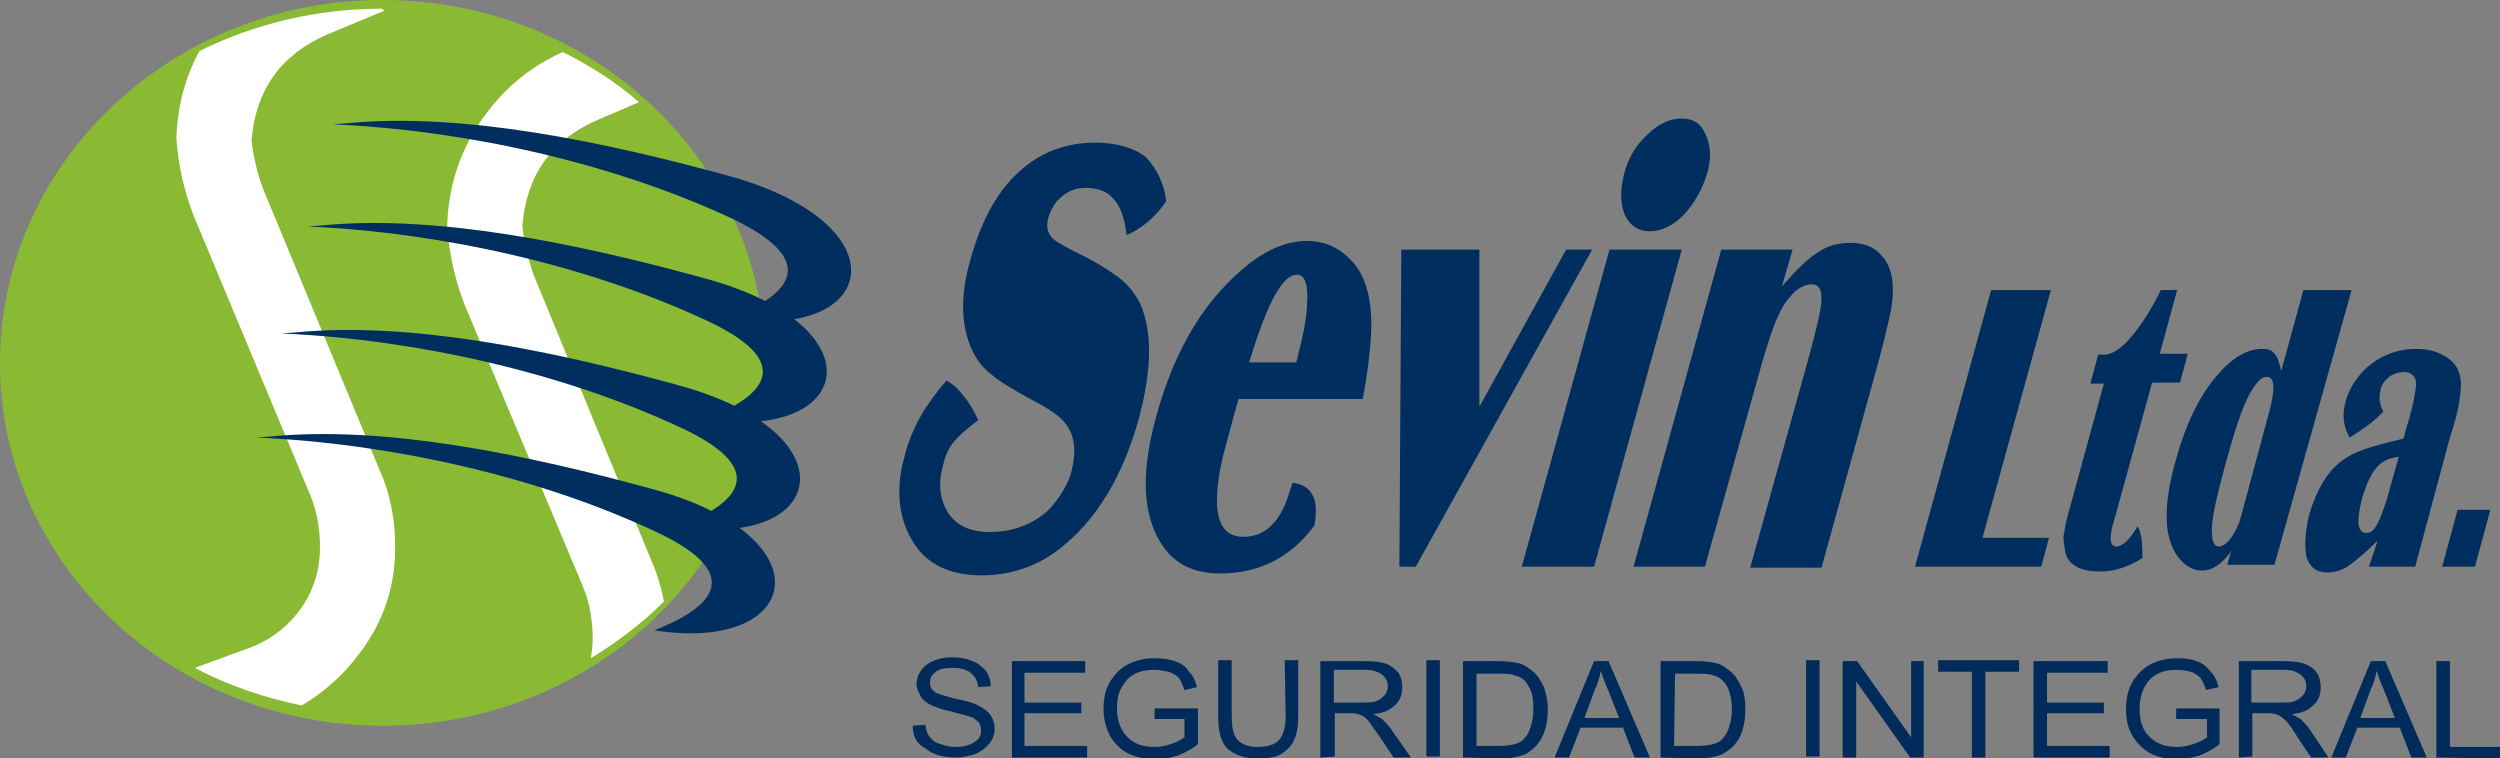 <?xml version="1.0" encoding="utf-8"?>
<!-- Generator: Adobe Illustrator 25.2.1, SVG Export Plug-In . SVG Version: 6.00 Build 0)  -->
<svg version="1.1" id="Capa_1" xmlns="http://www.w3.org/2000/svg" xmlns:xlink="http://www.w3.org/1999/xlink" x="0px" y="0px"
	 viewBox="0 0 259.4 78.7" style="enable-background:new 0 0 259.4 78.7;" xml:space="preserve">
<rect x="0" y="0" width="259.4" height="78.7" fill="#808080" stroke="none"/>
<style type="text/css">
	.st0{fill-rule:evenodd;clip-rule:evenodd;fill:#201A1B;}
	.st1{fill-rule:evenodd;clip-rule:evenodd;fill:#E12F2F;}
	.st2{fill-rule:evenodd;clip-rule:evenodd;fill:#00883F;}
	.st3{fill-rule:evenodd;clip-rule:evenodd;fill:#FFFFFF;}
	.st4{fill-rule:evenodd;clip-rule:evenodd;fill:#8ABA33;}
	.st5{fill-rule:evenodd;clip-rule:evenodd;fill:#002E5F;}
	.st6{fill-rule:evenodd;clip-rule:evenodd;fill:#002B5B;}
	.st7{fill-rule:evenodd;clip-rule:evenodd;fill:#031D5B;}
	.st8{fill:#FFFFFF;}
	.st9{fill:#EB7C2D;}
	.st10{fill-rule:evenodd;clip-rule:evenodd;fill:#6DB138;}
	.st11{fill-rule:evenodd;clip-rule:evenodd;fill:#0085C3;}
	.st12{fill:#0085C3;}
	.st13{fill:#6DB138;}
</style>
<g>
	<path class="st4" d="M39.7,0c21.9,0,39.7,16.9,39.7,37.7c0,20.8-17.8,37.6-39.7,37.6S0,58.5,0,37.7C0,16.9,17.8,0,39.7,0"/>
	<path class="st3" d="M39.9,1.1l-6,2.5c-4.8,2.1-7.4,5.8-7.8,11c0.2,1.7,0.6,3.4,1.2,5l12.1,29.2c1.1,2.4,1.6,5.1,1.6,8
		c0,4.1-1.2,7.7-3.7,11c-1.7,2.3-3.8,4.1-6,5.4c-3.9-0.8-7.7-2.1-11.1-3.9l5.2-1.9c2.4-0.8,4.3-2.2,5.7-4.1c1.4-1.9,2.1-4.1,2.1-6.5
		c0-1.9-0.3-3.7-1-5.4l-12.1-29c-1-2.6-1.6-5.2-1.8-8c0.1-3.3,0.9-6.4,2.4-9.1c5.6-2.8,12.1-4.4,18.9-4.4L39.9,1.1L39.9,1.1z"/>
	<path class="st3" d="M66.3,10.6l-4.2,1.8c-4.9,2.1-7.5,5.8-7.9,11.1c0.2,1.7,0.6,3.4,1.2,5.1l12.2,29.6c0.6,1.3,1,2.8,1.3,4.2
		c-2.2,2.2-4.8,4.2-7.6,5.9c0.1-0.6,0.2-1.3,0.2-2c0-1.9-0.3-3.7-1-5.4L48.2,31.6c-1-2.6-1.6-5.3-1.8-8.1c0.1-4.1,1.3-7.8,3.6-11.1
		c2.1-3,4.8-5.4,8.4-7C61.2,6.8,63.9,8.5,66.3,10.6"/>
	<path class="st5" d="M75.8,33c7.9-3.1,7.9-6.6,0.2-10.3c-12.4-5.8-27.7-9.2-41.5-9.8l1.4-0.1c12-1.2,26.8,1.9,39.9,5.5
		C93.9,23.4,91,35.5,75.8,33"/>
	<path class="st5" d="M73.2,43.5c7.9-3.1,7.9-6.6,0.2-10.2c-12.4-5.8-27.7-9.2-41.5-9.8l1.4-0.1c12-1.2,26.8,1.9,39.9,5.5
		C91.4,33.9,88.5,45.9,73.2,43.5"/>
	<path class="st5" d="M70.5,54.6c7.9-3.1,7.9-6.6,0.2-10.2c-12.4-5.8-27.7-9.2-41.5-9.8l1.4-0.1c12-1.2,26.8,1.9,39.9,5.5
		C88.6,45,85.7,57.1,70.5,54.6"/>
	<path class="st5" d="M67.9,65.4c7.9-3.1,7.9-6.6,0.2-10.2c-12.3-5.8-27.7-9.2-41.5-9.8l1.4-0.1c12-1.2,26.8,1.9,39.9,5.5
		C86,55.8,83.1,67.8,67.9,65.4"/>
	<path class="st6" d="M94.7,75.3l1.3-0.1c0.1,0.5,0.2,1,0.5,1.3c0.2,0.3,0.6,0.6,1.1,0.7c0.5,0.2,1,0.3,1.6,0.3
		c0.8,0,1.5-0.2,1.9-0.5c0.5-0.3,0.7-0.7,0.7-1.2c0-0.3-0.1-0.6-0.2-0.8c-0.2-0.2-0.4-0.4-0.8-0.6c-0.3-0.1-1.1-0.3-2.2-0.6
		c-1-0.2-1.7-0.5-2.1-0.7c-0.4-0.2-0.8-0.5-1-0.9c-0.2-0.4-0.4-0.8-0.4-1.2c0-0.8,0.4-1.5,1-2c0.7-0.5,1.6-0.8,2.7-0.8
		c0.8,0,1.4,0.1,2.1,0.4c0.6,0.2,1,0.6,1.4,1c0.3,0.5,0.5,1,0.5,1.6l-1.3,0.1c-0.1-0.7-0.3-1.1-0.8-1.5c-0.4-0.3-1-0.5-1.8-0.5
		c-0.8,0-1.4,0.1-1.8,0.4c-0.4,0.3-0.6,0.6-0.6,1.1s0.1,0.7,0.5,1c0.3,0.2,1,0.4,2.1,0.7c1.1,0.2,1.8,0.4,2.2,0.6
		c0.6,0.3,1.1,0.6,1.4,1c0.3,0.4,0.5,0.9,0.5,1.5c0,0.6-0.2,1.1-0.5,1.5c-0.4,0.5-0.8,0.8-1.4,1.1c-0.6,0.2-1.3,0.4-2.1,0.4
		c-1.3,0-2.4-0.3-3.1-0.9C95.1,77.2,94.7,76.4,94.7,75.3 M105,78.6v-10h7.6v1.2h-6.3v3.1h5.9V74h-5.9v3.4h6.5v1.2L105,78.6L105,78.6
		z M119.8,74.6v-1.1h4.5v3.7c-0.7,0.6-1.4,0.9-2.1,1.2c-0.7,0.2-1.5,0.4-2.3,0.4c-1,0-1.9-0.2-2.8-0.6c-0.8-0.4-1.4-1-1.9-1.8
		c-0.4-0.8-0.7-1.7-0.7-2.8c0-1.1,0.2-2.1,0.7-2.9c0.5-0.8,1.1-1.4,1.9-1.8c0.8-0.4,1.7-0.6,2.7-0.6c0.8,0,1.5,0.1,2.1,0.3
		c0.6,0.2,1.1,0.5,1.4,1c0.4,0.4,0.7,0.9,0.9,1.7l-1.3,0.3c-0.2-0.6-0.4-1-0.6-1.3c-0.3-0.2-0.6-0.5-1.1-0.6
		c-0.4-0.1-0.9-0.2-1.4-0.2c-0.8,0-1.4,0.1-2,0.4c-0.6,0.3-1,0.7-1.4,1.4c-0.4,0.6-0.5,1.4-0.5,2.2c0,1.3,0.4,2.3,1.1,3
		c0.7,0.7,1.6,1,2.8,1c0.6,0,1.1-0.1,1.7-0.3c0.6-0.2,1-0.4,1.4-0.7v-1.9L119.8,74.6L119.8,74.6z M133.3,68.5h1.4v5.8
		c0,1-0.1,1.8-0.4,2.4c-0.2,0.6-0.7,1.1-1.3,1.5c-0.6,0.4-1.5,0.5-2.4,0.5c-1.4,0-2.4-0.3-3.2-1c-0.7-0.6-1-1.8-1-3.4v-5.8h1.4v5.8
		c0,0.9,0.1,1.5,0.3,2c0.2,0.4,0.5,0.7,0.9,0.9c0.4,0.2,0.9,0.3,1.5,0.3c1,0,1.7-0.2,2.2-0.7c0.4-0.4,0.7-1.3,0.7-2.5L133.3,68.5
		L133.3,68.5z M137,78.6v-10h4.7c1,0,1.7,0.1,2.2,0.3c0.5,0.2,0.8,0.5,1.2,0.9c0.3,0.5,0.4,1,0.4,1.5c0,0.7-0.2,1.4-0.8,1.9
		c-0.5,0.5-1.2,0.8-2.2,0.9c0.4,0.2,0.7,0.4,0.9,0.5c0.4,0.4,0.8,0.8,1.1,1.3l1.9,2.7h-1.8l-1.4-2.1c-0.6-0.8-1-1.4-1.2-1.7
		c-0.3-0.3-0.5-0.5-0.8-0.6c-0.2-0.1-0.6-0.2-1.1-0.2h-1.6v4.5L137,78.6L137,78.6z M138.4,72.9h3c0.6,0,1.1,0,1.5-0.2
		c0.3-0.1,0.6-0.4,0.8-0.6c0.2-0.3,0.3-0.6,0.3-0.9c0-0.5-0.2-0.9-0.6-1.2c-0.4-0.3-1-0.5-1.7-0.5h-3.3L138.4,72.9L138.4,72.9z
		 M148,68.5h1.4v10H148V68.5z M151.8,78.6v-10h3.6c0.9,0,1.6,0.1,2.1,0.2c0.6,0.1,1.1,0.5,1.6,0.9c0.5,0.4,0.8,1,1.1,1.6
		c0.2,0.6,0.4,1.4,0.4,2.3c0,1.1-0.2,2.1-0.6,2.9c-0.4,0.8-1,1.3-1.6,1.7c-0.7,0.3-1.6,0.5-2.6,0.5L151.8,78.6L151.8,78.6z
		 M153.2,77.4h2.2c0.9,0,1.6-0.1,2.1-0.3c0.5-0.2,0.8-0.6,1.1-1.1c0.3-0.7,0.5-1.5,0.5-2.4c0-1-0.1-1.8-0.5-2.4
		c-0.3-0.6-0.8-1-1.4-1.1c-0.4-0.2-1-0.2-1.8-0.2h-2.2L153.2,77.4L153.2,77.4z M161.3,78.6l4.1-10h1.5l4.3,10h-1.6l-1.2-3.1H164
		l-1.2,3.1H161.3z M164.4,74.5h3.6l-1.1-2.8c-0.4-0.9-0.6-1.5-0.8-2.1c-0.1,0.6-0.3,1.3-0.6,1.9L164.4,74.5z M172.3,78.6v-10h3.7
		c0.9,0,1.6,0.1,2,0.2c0.6,0.1,1.1,0.5,1.6,0.9c0.5,0.4,0.8,1,1.1,1.6c0.3,0.6,0.4,1.4,0.4,2.3c0,1.1-0.2,2.1-0.6,2.9
		c-0.4,0.8-1,1.3-1.7,1.7c-0.6,0.3-1.5,0.5-2.6,0.5L172.3,78.6L172.3,78.6z M173.7,77.4h2.3c0.9,0,1.6-0.1,2.1-0.3
		c0.5-0.2,0.8-0.6,1.1-1.1c0.3-0.7,0.5-1.5,0.5-2.4c0-1-0.2-1.8-0.5-2.4c-0.4-0.6-0.8-1-1.4-1.1c-0.4-0.2-1-0.2-1.8-0.2h-2.2
		L173.7,77.4L173.7,77.4z M187.4,68.5h1.4v10h-1.4V68.5z M191.2,78.6v-10h1.5l5.6,7.9v-7.9h1.3v10h-1.4l-5.6-7.9v7.9H191.2z
		 M204.6,78.6v-8.9h-3.5v-1.2h8.4v1.2h-3.5v8.9H204.6z M211,78.6v-10h7.7v1.2h-6.3v3.1h5.9V74h-5.9v3.4h6.5v1.2L211,78.6L211,78.6z
		 M225.8,74.6v-1.1h4.5v3.7c-0.7,0.6-1.4,0.9-2.1,1.2c-0.7,0.2-1.5,0.4-2.2,0.4c-1,0-2-0.2-2.8-0.6c-0.8-0.4-1.4-1-1.9-1.8
		c-0.5-0.8-0.7-1.7-0.7-2.8c0-1.1,0.2-2.1,0.7-2.9c0.5-0.8,1.1-1.4,1.9-1.8c0.8-0.4,1.7-0.6,2.7-0.6c0.8,0,1.5,0.1,2,0.3
		c0.6,0.2,1,0.5,1.4,1c0.4,0.4,0.7,0.9,0.9,1.7l-1.3,0.3c-0.2-0.6-0.4-1-0.6-1.3c-0.3-0.2-0.6-0.5-1-0.6c-0.4-0.1-0.9-0.2-1.4-0.2
		c-0.8,0-1.4,0.1-2,0.4c-0.6,0.3-1,0.7-1.4,1.4c-0.3,0.6-0.5,1.4-0.5,2.2c0,1.3,0.3,2.3,1.1,3c0.7,0.7,1.6,1,2.8,1
		c0.5,0,1.1-0.1,1.7-0.3c0.6-0.2,1-0.4,1.4-0.7v-1.9L225.8,74.6L225.8,74.6z M232.3,78.6v-10h4.7c1,0,1.7,0.1,2.2,0.3
		c0.5,0.2,0.9,0.5,1.2,0.9c0.3,0.5,0.4,1,0.4,1.5c0,0.7-0.2,1.4-0.8,1.9c-0.5,0.5-1.2,0.8-2.2,0.9c0.4,0.2,0.7,0.4,0.9,0.5
		c0.4,0.4,0.8,0.8,1.1,1.3l1.8,2.7h-1.8l-1.4-2.1c-0.5-0.8-0.9-1.4-1.2-1.7c-0.3-0.3-0.6-0.5-0.8-0.6c-0.2-0.1-0.6-0.2-1.1-0.2h-1.6
		v4.5L232.3,78.6L232.3,78.6z M233.7,72.9h3c0.7,0,1.1,0,1.5-0.2c0.3-0.1,0.6-0.4,0.8-0.6c0.2-0.3,0.3-0.6,0.3-0.9
		c0-0.5-0.2-0.9-0.6-1.2c-0.4-0.3-0.9-0.5-1.7-0.5h-3.4V72.9z M241.9,78.6l4.1-10h1.5l4.3,10h-1.6l-1.2-3.1h-4.4l-1.2,3.1H241.9z
		 M244.9,74.5h3.6l-1.1-2.8c-0.4-0.9-0.6-1.5-0.8-2.1c-0.1,0.6-0.3,1.3-0.6,1.9L244.9,74.5z M252.8,78.6v-10h1.4v8.9h5.2v1.2
		L252.8,78.6L252.8,78.6z"/>
	<path class="st5" d="M121,20.9c-1.1,1.6-2.5,2.8-4.1,3.5c-0.2-1.8-0.7-3.1-1.4-3.8c-0.7-0.8-1.6-1.1-2.9-1.1
		c-0.9,0-1.7,0.3-2.3,0.8c-0.8,0.6-1.2,1.3-1.5,2.2c-0.3,1-0.1,1.8,0.5,2.3c0.2,0.2,1,0.7,2.4,1.4c1.9,0.9,3.3,1.8,4.4,2.6
		c1,0.8,1.7,1.7,2.2,2.7c1.3,2.9,1.2,6.9-0.1,11.8c-1.4,5.1-3.5,9-6.3,11.9c-1.6,1.6-3.1,2.7-4.7,3.4c-1.6,0.7-3.4,1.1-5.3,1.1
		c-3.4,0-5.9-1.2-7.3-3.7c-1.4-2.4-1.7-5.4-0.7-8.8c0.7-2.8,2.2-5.3,4.3-7.7c0.6,0.3,1.2,0.8,1.8,1.6c0.6,0.7,1.1,1.6,1.5,2.5
		c-1.2,0.9-2,1.6-2.5,2.2s-0.9,1.4-1.1,2.3c-0.6,2-0.4,3.6,0.4,5c0.9,1.4,2.3,2.1,4.4,2.1c2.1,0,3.9-0.6,5.4-1.7
		c0.7-0.5,1.3-1.2,1.9-2.1c0.6-0.9,1-1.7,1.2-2.6c0.5-2,0.3-3.6-0.6-4.8c-0.5-0.7-1.7-1.6-3.7-2.6c-2-1.1-3.3-1.9-4.1-2.6
		c-0.8-0.6-1.4-1.4-1.9-2.4c-1.2-2.5-1.3-5.7-0.2-9.5c1.2-4.3,3-7.4,5.4-9.4c2.1-1.8,4.7-2.7,7.5-2.7c2.2,0,4,0.5,5.3,1.5
		C120,17.5,120.8,19,121,20.9 M128.5,41.4h12.9c0.4-2.1,0.6-3.7,0.7-4.8c0.5-4.1,0-7.1-1.4-9c-1.4-1.8-3.1-2.6-5.1-2.6
		c-2.9,0-5.8,1.7-8.9,5.1c-3,3.3-5.2,7.6-6.7,13c-1.4,5-1.5,9-0.2,12c1.3,3,3.5,4.4,6.8,4.4c4,0,7.3-1.6,9.8-5
		c0.2-1.4,0.2-2.4-0.2-3.1c-0.4-0.8-1.1-1.2-2.1-1.3c-0.1,0.3-0.1,0.5-0.2,0.6c-0.9,3.3-2.5,5-4.9,5c-2.7,0-3.4-2.8-2.1-8.4
		C127.3,45.9,127.8,43.9,128.5,41.4 M134.5,37.6h-4.9c1-3.2,1.9-5.6,2.7-7c0.8-1.4,1.5-2.1,2.3-2.1c0.8,0,1.2,1.1,1,3.3
		C135.6,32.9,135.2,34.9,134.5,37.6 M146.9,58.8h-1.7l0.2-32.9h8.1v16.3l9-16.3h2.7L146.9,58.8z M165.4,58.8l9.1-32.9H167l-9.1,32.9
		H165.4z M174.5,12.3c1.2,0,2,0.5,2.5,1.7c0.5,1.1,0.6,2.5,0.1,4.1s-1.3,3-2.4,4.2c-1.1,1.1-2.3,1.7-3.5,1.7c-1.2,0-2.1-0.6-2.6-1.7
		c-0.5-1.2-0.5-2.5-0.1-4.2c0.4-1.6,1.2-3,2.4-4.1C172.1,12.8,173.3,12.3,174.5,12.3 M176.9,58.8h-7.4l9.1-32.9h7.4l-1.1,3.8
		c1.4-1.6,2.6-2.8,3.7-3.5c1-0.7,2.1-1,3.4-1c1.4,0,2.5,0.4,3.3,1.4c1.1,1.2,1.4,3.3,0.8,6.1c-0.2,0.8-0.5,2.3-1.1,4.5l-6,21.7h-7.4
		l6.1-21.9c0.8-3,1.3-5,1.3-6c0-1-0.3-1.5-1-1.5c-0.6,0-1.3,0.3-1.9,0.9c-0.6,0.6-1.2,1.4-1.6,2.4c-0.5,1-1,2.6-1.6,4.6L176.9,58.8z
		 M211.8,58.8h-13.1l7.9-28.7h6.2l-7.1,25.7h6.9L211.8,58.8z M223.3,39.7l-3.8,13.8c-0.4,1.2-0.5,2-0.5,2.3c0,0.6,0.2,0.9,0.6,0.9
		c0.6,0,1.4-0.7,2.2-2.1c0.4,0.7,0.5,1.7,0.5,3.3c-1.4,0.9-2.9,1.4-4.4,1.4c-2.1,0-3.3-0.7-3.6-2c-0.1-0.6-0.2-1.1-0.2-1.6
		c0.1-0.5,0.2-1.3,0.5-2.4l3.7-13.5h-1.4l0.8-3h0.6c0.8,0,1.8-0.6,2.8-1.8c1-1.2,2.1-2.8,3.1-4.9h1.7l-1.8,6.6h2.9l-0.8,3H223.3z
		 M244,30.1H239l-2.3,8.4c-0.2-0.9-0.4-1.5-0.7-1.8c-0.3-0.4-0.7-0.5-1.3-0.5c-1.5,0-3.1,0.9-4.7,2.8c-1.8,2.1-3.2,5-4.2,8.6
		c-1.4,4.9-1.3,8.2,0.2,10.2c0.7,0.9,1.5,1.4,2.5,1.4c1,0,2-0.6,3-2l-0.4,1.4h4.9L244,30.1z M232.5,53.7c-0.2,0.8-0.6,1.5-1,2.1
		c-0.4,0.6-0.9,0.9-1.3,0.9c-0.5,0-0.7-0.6-0.7-1.8c0-1.1,0.5-3.4,1.4-6.7c0.9-3.3,1.7-5.8,2.5-7.3c0.3-0.5,0.6-1,0.9-1.3
		c0.4-0.4,0.6-0.5,0.9-0.5c0.9,0,0.9,1.4,0.1,4.2L232.5,53.7z M250.6,58.8h-4.8l0.9-2.7c-1.3,1.3-2.3,2.1-3,2.6
		c-0.7,0.5-1.5,0.7-2.2,0.7c-1.2,0-1.9-0.6-2.2-1.7c-0.2-1.2-0.1-2.6,0.3-4.3c0.8-2.7,2-4.7,3.7-5.8c1-0.7,2.5-1.2,4.5-1.7l1.6-0.4
		c0.2-0.9,0.4-1.5,0.5-1.8c0.6-2.1,0.8-3.4,0.8-4c-0.1-0.7-0.5-1.1-1.3-1.1c-0.5,0-1.1,0.2-1.5,0.5c-0.5,0.4-0.8,0.8-0.9,1.4
		c-0.2,0.8-0.1,1.5,0.3,2.2c-0.5,0.5-1,1-1.7,1.5c-0.7,0.5-1.3,0.9-1.8,1.2c-0.7-1.2-0.8-2.5-0.4-3.8c0.3-1.1,0.9-2.1,1.8-3.1
		c1.5-1.5,3.4-2.3,5.5-2.3c1.3,0,2.3,0.3,3.2,0.9c0.8,0.5,1.3,1.3,1.4,2.2c0.1,0.6,0,1.4-0.1,2.2c-0.1,0.8-0.4,2.1-1,3.9L250.6,58.8
		z M248.9,47.4c-1,0.1-1.8,0.5-2.3,1.1c-0.6,0.7-1.1,1.8-1.5,3.2c-0.3,1.1-0.4,2-0.4,2.6c0.1,0.6,0.3,1,0.8,1s0.8-0.3,1.1-0.8
		c0.3-0.5,0.6-1.3,1-2.5L248.9,47.4z M256.8,58.8l1.6-5.9H255l-1.6,5.9H256.8z"/>
</g>
</svg>
